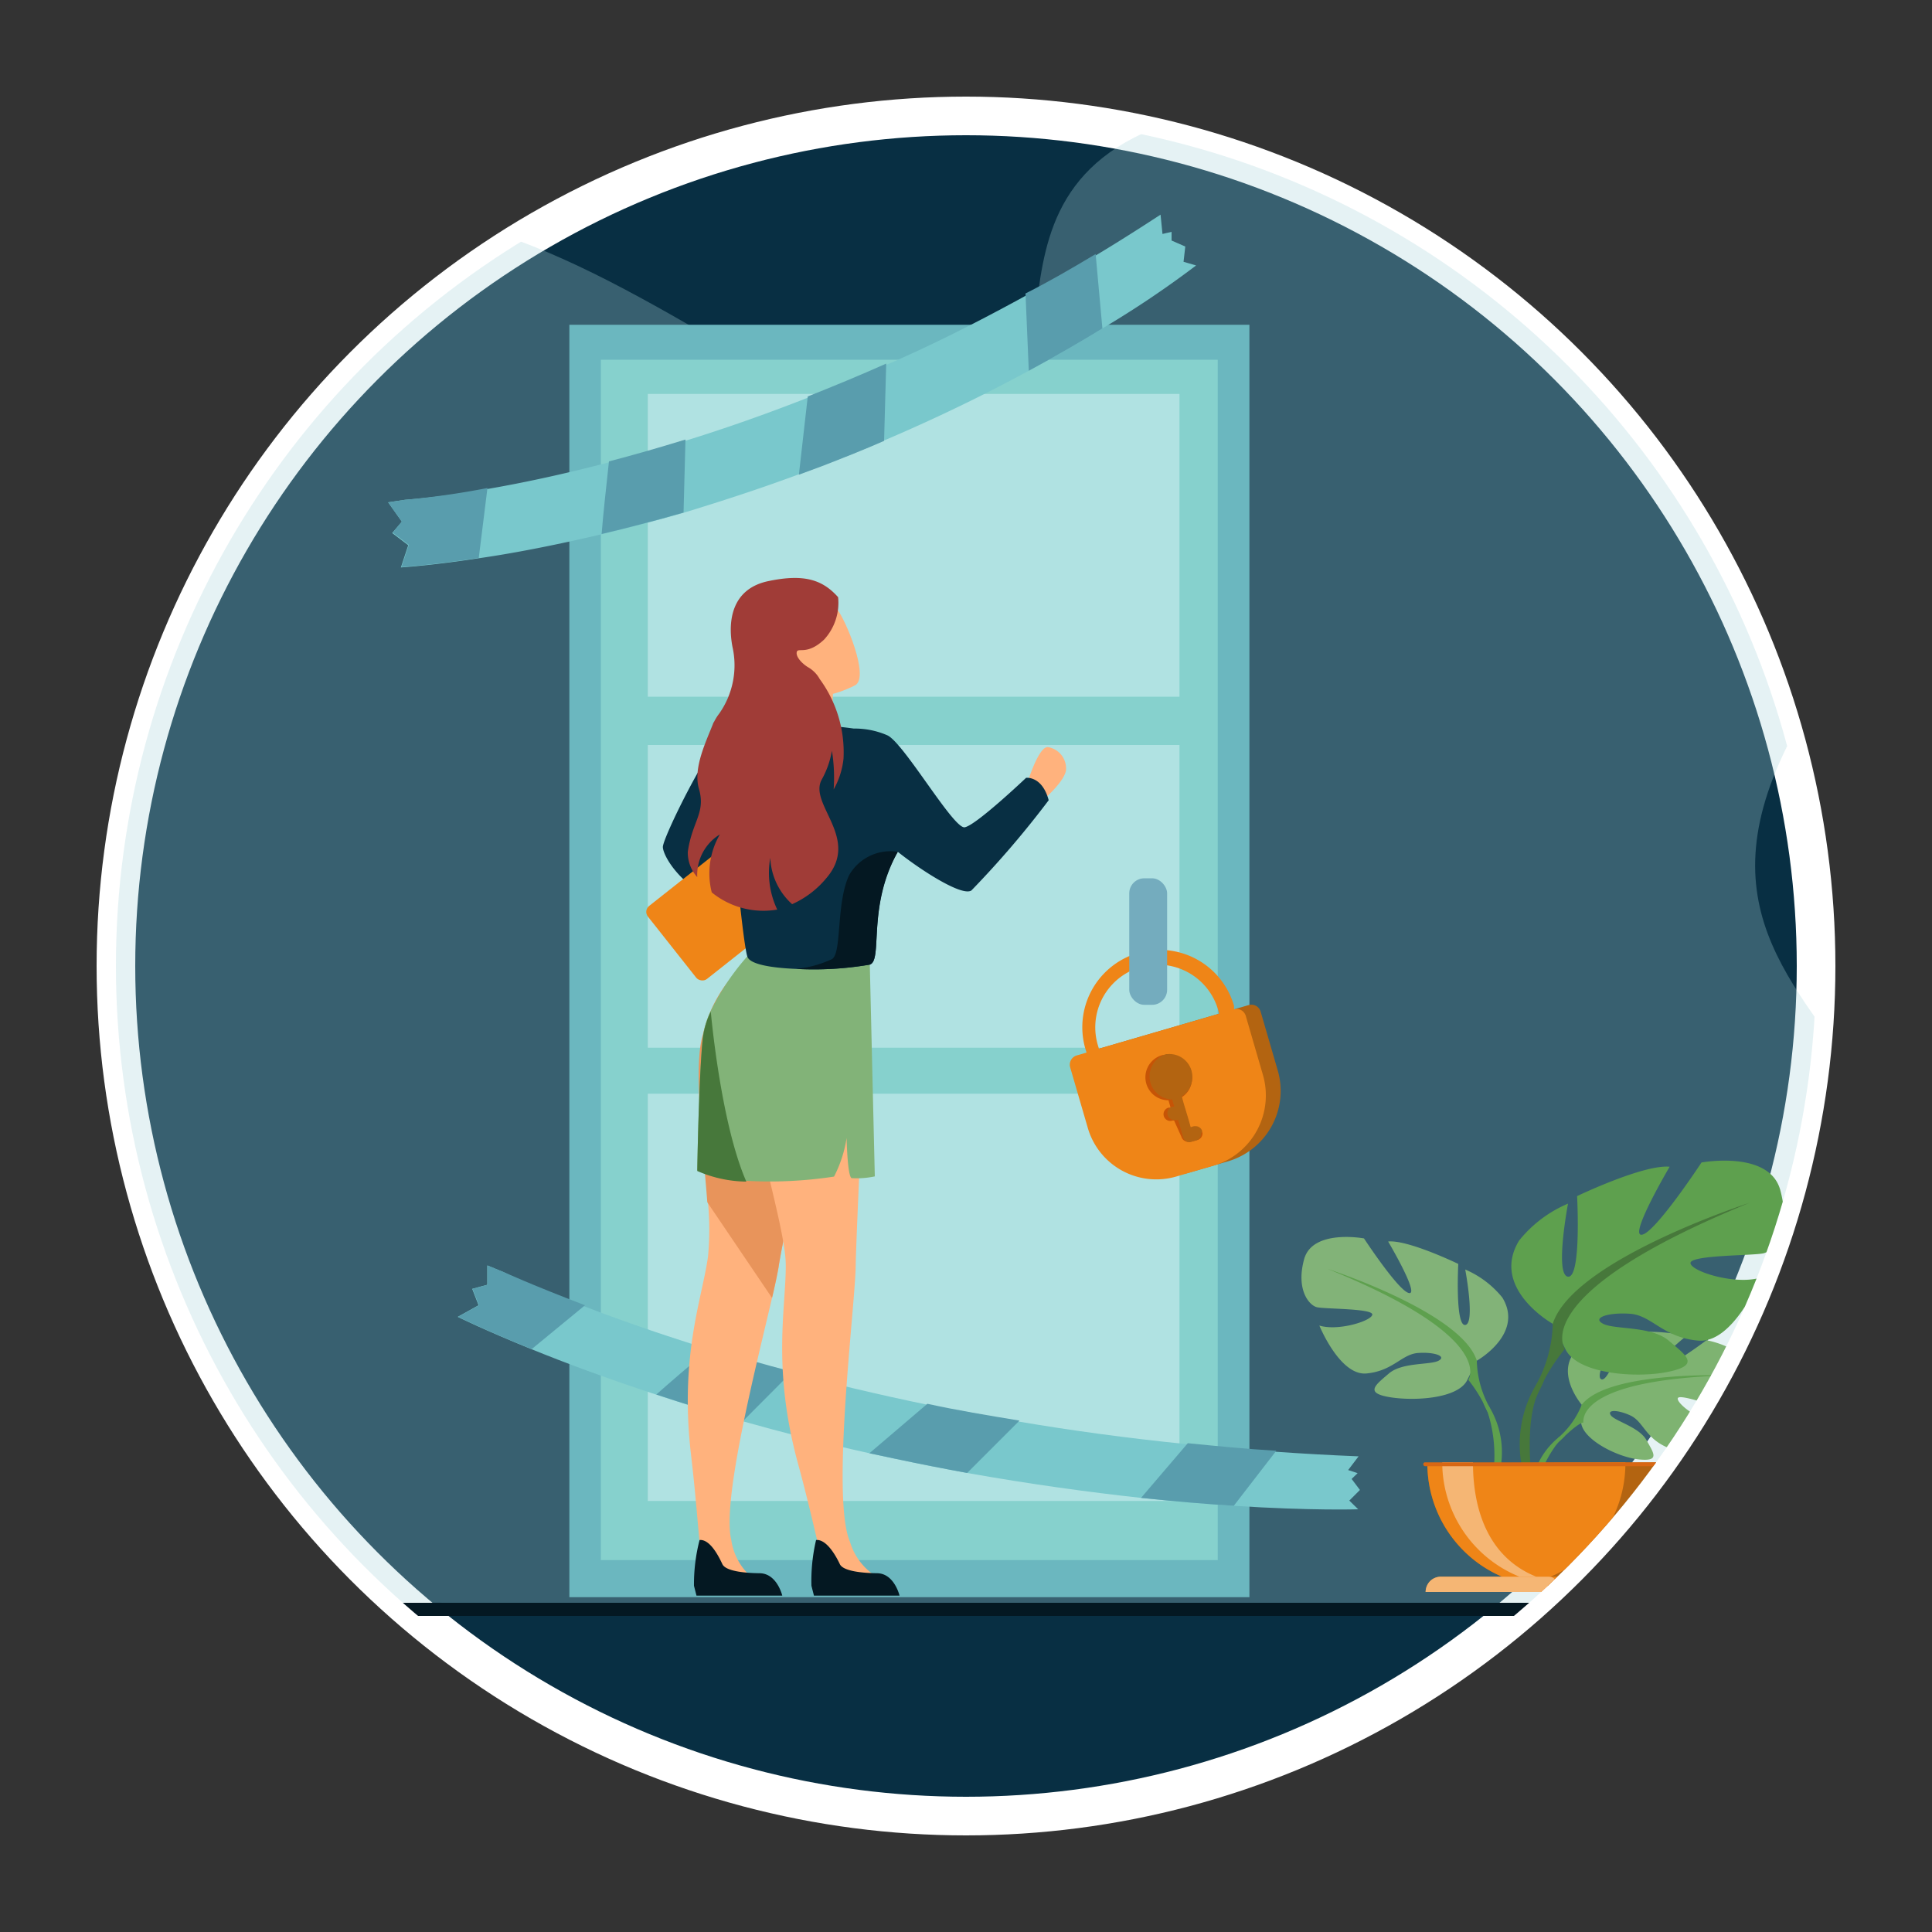 <svg id="Layer_1" data-name="Layer 1" xmlns="http://www.w3.org/2000/svg" xmlns:xlink="http://www.w3.org/1999/xlink" viewBox="0 0 100 100"><rect x="0" y="0" width="100" height="100" fill="#333333" stroke="none"/><defs><style>.cls-1{fill:none;}.cls-16,.cls-2{fill:#082f43;}.cls-2{stroke:#fff;stroke-miterlimit:10;stroke-width:2px;}.cls-3{clip-path:url(#clip-path);}.cls-4{fill:#a9d2d8;opacity:0.3;}.cls-5{fill:#041822;}.cls-6{fill:#6bb7bf;}.cls-7{fill:#86d1cd;}.cls-8{fill:#b0e2e2;}.cls-9{fill:#79c8cc;}.cls-10{fill:#599dad;}.cls-11{fill:#b36411;}.cls-12{fill:#ef8517;}.cls-13{fill:#c65406;}.cls-14{fill:#74acbe;}.cls-15{fill:#ffb27d;}.cls-17{fill:#e8945b;}.cls-18{fill:#82b378;}.cls-19{fill:#a03c37;}.cls-20{fill:#47783b;}.cls-21{fill:#7eb371;}.cls-22{fill:#5ea04e;}.cls-23{fill:#f5b674;}.cls-24{fill:#d86713;}</style><clipPath id="clip-path"><circle class="cls-1" cx="50" cy="50" r="44"/></clipPath></defs><title>Login Icon</title><circle class="cls-2" cx="50" cy="50" r="44"/><g class="cls-3"><path class="cls-4" d="M8.78,82.88s-20.31-42-6.66-61.29c18.93-26.72,38.83,5.86,49.19,0,5.41-3.06-3.39-16.24,18-16.43,6.52,0,38,11.88,25.66,29.39-14.84,21.07,16.28,17.38,1.48,48.82Z"/><rect class="cls-5" x="7.96" y="82.96" width="91.81" height="0.68" rx="0.34"/><rect class="cls-6" x="29.47" y="16.81" width="35.2" height="65.86"/><rect class="cls-7" x="31.1" y="18.62" width="31.93" height="62.13"/><rect class="cls-8" x="33.53" y="20.39" width="27.52" height="15.67"/><rect class="cls-8" x="33.53" y="38.56" width="27.52" height="15.67"/><rect class="cls-8" x="33.53" y="56.61" width="27.52" height="21.08"/><path class="cls-9" d="M69.84,77.67l.46.45s-2.39.08-6.44-.18c-1.41-.09-3-.22-4.8-.41-2.65-.29-5.68-.7-9-1.29-1.2-.22-2.43-.46-3.7-.73L45,75.22c-2.35-.52-4.54-1.09-6.57-1.66h0c-1.6-.46-3.1-.92-4.48-1.38h0c-2.6-.85-4.78-1.67-6.45-2.35-2.46-1-3.81-1.67-3.81-1.67l1.08-.6-.33-.85.78-.21,0-1,.85.35s1.44.72,4.16,1.76c1.68.65,3.85,1.42,6.47,2.23,1.3.4,2.72.81,4.25,1.21,2.15.57,4.5,1.13,7.06,1.66,1.5.3,3.07.6,4.71.87,2.72.46,5.63.86,8.71,1.17,1.49.15,3,.29,4.58.39h0c1.4.1,2.84.18,4.31.24l-.54.71.49.16-.31.3.43.57Z"/><path class="cls-10" d="M66.06,75.09l-2.2,2.85c-1.41-.09-3-.22-4.8-.41l2.42-2.83C63,74.85,64.49,75,66.06,75.09Z"/><path class="cls-10" d="M52.77,73.53l-2.71,2.71c-1.2-.22-2.43-.46-3.7-.73L45,75.22l3-2.56C49.56,73,51.13,73.26,52.77,73.53Z"/><path class="cls-10" d="M41,71l-2.55,2.56h0c-1.6-.46-3.1-.92-4.48-1.38.66-.59,1.76-1.53,2.78-2.39C38.05,70.19,39.47,70.6,41,71Z"/><path class="cls-10" d="M30.28,67.56l-2.76,2.27c-2.46-1-3.81-1.67-3.81-1.67l1.08-.6-.33-.85.78-.21,0-1,.85.35S27.56,66.52,30.28,67.56Z"/><path class="cls-9" d="M61.26,13.55l.65.19A51.71,51.71,0,0,1,57.06,17c-1.09.67-2.37,1.41-3.81,2.19-2.14,1.16-4.65,2.4-7.49,3.61-1,.44-2.11.88-3.22,1.31l-1.19.44c-2.08.77-4.09,1.42-6,2h0c-1.5.43-2.92.8-4.24,1.11h0c-2.51.59-4.67,1-6.36,1.24-2.49.38-4,.47-4,.47l.38-1.15-.83-.63L20.8,27l-.71-1,.87-.13a42.38,42.38,0,0,0,4.27-.56c1.68-.29,3.81-.73,6.29-1.38,1.24-.32,2.56-.7,4-1.13,2-.62,4.09-1.35,6.33-2.23,1.31-.52,2.67-1.08,4.06-1.7,2.32-1,4.73-2.22,7.21-3.58,1.19-.65,2.4-1.35,3.63-2.09h0c1.1-.66,2.2-1.36,3.32-2.09l.1,1,.47-.11,0,.45.71.31Z"/><path class="cls-10" d="M56.71,13.15,57.06,17c-1.09.67-2.37,1.41-3.81,2.19l-.17-4C54.27,14.59,55.48,13.89,56.71,13.15Z"/><path class="cls-10" d="M45.87,18.82l-.11,4c-1,.44-2.11.88-3.22,1.31l-1.19.44.46-4.05C43.12,20,44.48,19.44,45.87,18.82Z"/><path class="cls-10" d="M35.48,22.75l-.1,3.78h0c-1.5.43-2.92.8-4.24,1.11.07-.92.23-2.39.38-3.76C32.76,23.56,34.08,23.18,35.48,22.75Z"/><path class="cls-10" d="M25.23,25.26l-.45,3.62c-2.49.38-4,.47-4,.47l.38-1.15-.83-.63L20.8,27l-.71-1,.87-.13A42.38,42.38,0,0,0,25.23,25.26Z"/><path class="cls-11" d="M66.14,55.42l-.89-3.06a.5.5,0,0,0-.61-.34l-8.23,2.4a.5.5,0,0,0-.34.61L57,58.19a3.69,3.69,0,0,0,4.56,2.5l2-.58A3.8,3.8,0,0,0,66.14,55.42Z"/><path class="cls-12" d="M65.37,55.64l-.89-3.06a.5.5,0,0,0-.61-.34h0a1.33,1.33,0,0,0,0-.19,4,4,0,1,0-7.69,2.24l.06.19-.51.15a.5.5,0,0,0-.34.61l.92,3.16a3.69,3.69,0,0,0,4.56,2.5l2-.58A3.8,3.8,0,0,0,65.37,55.64Zm-8.55-1.56a3.24,3.24,0,1,1,6.23-1.81,1.17,1.17,0,0,1,.05.2l-6.22,1.81Z"/><path class="cls-13" d="M62.24,58.64A.35.35,0,0,1,62,59h0l0,0h0l-.32.09h-.08a.37.37,0,0,1-.45-.25L60.77,58h0l-.08,0a.35.35,0,1,1-.2-.67l.1,0-.11-.38a1.19,1.19,0,0,1-.31-2.34l.18,0h.07a1.19,1.19,0,0,1,1.24.85,1.24,1.24,0,0,1-.11.93,1.12,1.12,0,0,1-.38.4l0,.05.09.33.1.33h0v0l.1.33.16.56.17-.05h.09a.36.36,0,0,1,.25.1h0a.29.29,0,0,1,.09.15A.44.44,0,0,1,62.24,58.64Z"/><path class="cls-11" d="M62.22,58.54a.29.29,0,0,0-.09-.15h0a.36.36,0,0,0-.25-.1l-.08,0h0l-.17.05-.16-.56-.1-.33v0h0l-.1-.33-.09-.33,0-.05a1.12,1.12,0,0,0,.38-.4,1.24,1.24,0,0,0,.11-.93,1.19,1.19,0,0,0-1.24-.85h-.07a1.2,1.2,0,0,0,.31,2.35l.11.37h0l-.1,0a.35.35,0,0,0-.24.44.36.36,0,0,0,.34.25h.1l.1,0,.26.89a.34.34,0,0,0,.35.26l.32-.09h0l0,0h0a.35.35,0,0,0,.26-.34A.44.44,0,0,0,62.22,58.54Z"/><rect class="cls-14" x="58.45" y="45.46" width="1.96" height="6.55" rx="0.78"/><path class="cls-15" d="M53.18,40.52s.57-1.89,1.06-1.85a1.12,1.12,0,0,1,.94,1.13c0,.61-1.26,1.67-1.26,1.67Z"/><path class="cls-16" d="M40.37,37.53a9.15,9.15,0,0,0-2.89.53c-.78.46-3.17,5.29-3.17,5.78s1.17,2.67,4.6,3.5l.68-1.48s-1.83-2.34-1.49-2.65,1.77-1.07,2-1.29A31.56,31.56,0,0,0,40.37,37.53Z"/><rect class="cls-12" x="34.09" y="44.6" width="6.49" height="4.82" rx="0.39" transform="translate(-21.11 33.29) rotate(-38.33)"/><path class="cls-15" d="M43.58,50s-3,13.6-3.29,15.64c-.06.33-.17.87-.33,1.54-.8,3.44-2.61,10.5-2.11,12.52a3.12,3.12,0,0,0,.95,1.84c.14.26-2.2.78-2.39-.22-.24-1.27-.29-3-.64-6-.61-5.19.59-8.14.88-10.31a15,15,0,0,0,0-2.73c-.22-2.94-.74-7-.23-8.68a7.17,7.17,0,0,1,2.46-3.93,3.77,3.77,0,0,1,4.25.07C43.25,49.73,43.41,49.84,43.58,50Z"/><path class="cls-17" d="M43.58,50s-3,13.6-3.29,15.64c-.06.33-.17.87-.33,1.54l-3.35-4.95c-.22-2.94-.74-7-.23-8.68a7.17,7.17,0,0,1,2.46-3.93,19.57,19.57,0,0,1,4.25.07C43.25,49.73,43.41,49.84,43.58,50Z"/><path class="cls-15" d="M45,49.76s-.68,13.72-.71,15.79S43,77.52,44,79.82a3.18,3.18,0,0,0,1.21,1.68c.18.24-2.06,1.09-2.39.13-.42-1.21-.73-3-1.52-5.89-1.36-5-.6-8.14-.63-10.32s-2.29-8.82-1.94-11.25C39.29,49.91,41.49,48,45,49.76Z"/><path class="cls-18" d="M45.28,60.89a4.49,4.49,0,0,1-1.2.09c-.22-.09-.26-2.08-.26-2.08a6.49,6.49,0,0,1-.65,2,22,22,0,0,1-4.54.22,6.51,6.51,0,0,1-2.54-.55s.08-5,.29-6.9a4.44,4.44,0,0,1,.41-1.35,12.69,12.69,0,0,1,1.9-2.83l6.33.4Z"/><path class="cls-15" d="M43.34,37.79h-3a6,6,0,0,0,.16-1c0-.05,0-.1,0-.15,0-.41.08-.93.11-1.61V35l2.5.76h0s0,.1,0,.26h0A4.62,4.62,0,0,0,43.34,37.79Z"/><path class="cls-15" d="M44.28,35.46s-2.71,1.48-3.61-.23-1.84-2.66-.14-3.68,2.38-.54,2.81,0S45,35,44.28,35.46Z"/><path class="cls-16" d="M53.11,40.26s-2.6,2.47-3.18,2.56-3.15-4.37-4-4.76a4.22,4.22,0,0,0-1.74-.35,17.45,17.45,0,0,0-6.71.35s.89,10.63,1.21,11.47c.15.39,1.26.57,2.53.62a17.1,17.1,0,0,0,3.8-.22c.69-.2-.15-3.11,1.45-5.84,1.15.92,3.32,2.33,3.81,2a49.41,49.41,0,0,0,4-4.67C53.94,40.15,53.11,40.26,53.11,40.26Z"/><path class="cls-5" d="M46.47,44.09C44.85,47,45.73,49.73,45,49.93a17.1,17.1,0,0,1-3.8.22,5.7,5.7,0,0,0,1.87-.51c.51-.33.2-2.88.88-4.34A2.46,2.46,0,0,1,46.47,44.09Z"/><path class="cls-5" d="M36.21,79.71a9.14,9.14,0,0,0-.29,2.37l.13.51h4.44s-.27-1.15-1.17-1.16-1.77-.13-1.93-.47S36.77,79.66,36.21,79.71Z"/><path class="cls-5" d="M42.24,79.71A9.24,9.24,0,0,0,42,82.08l.13.51h4.43s-.27-1.15-1.16-1.16-1.77-.13-1.93-.47S42.81,79.66,42.24,79.71Z"/><path class="cls-19" d="M43.66,39.27a6.4,6.4,0,0,0-1.23-4.12,1.59,1.59,0,0,0-.58-.6c-.3-.17-.67-.54-.61-.8s.53.19,1.42-.65a2.81,2.81,0,0,0,.72-2.19c-.81-.91-1.77-1.22-3.62-.83s-2.11,2-1.85,3.39a4.34,4.34,0,0,1-.68,3.46,2.62,2.62,0,0,0-.27.43h0a.34.34,0,0,0-.06.12c-.4,1-1,2.26-.74,3.29.4,1.3-.33,1.71-.56,3.32a1.89,1.89,0,0,0,.49,1.31,2.45,2.45,0,0,1,1.17-2.21,4,4,0,0,0-.42,3,4.23,4.23,0,0,0,3.39.89,4.42,4.42,0,0,1-.36-2.68A3.41,3.41,0,0,0,41,46.8a4.88,4.88,0,0,0,1.79-1.37c1.76-2.08-1-3.83-.24-5.11a4.71,4.71,0,0,0,.51-1.46,8.7,8.7,0,0,1,.09,2A4.1,4.1,0,0,0,43.66,39.27Z"/><path class="cls-20" d="M38.63,61.16a6.51,6.51,0,0,1-2.54-.55s.08-5,.29-6.9a4.44,4.44,0,0,1,.41-1.35h0S37.29,58.1,38.63,61.16Z"/><path class="cls-21" d="M81.87,72.71s-1.55-1.81-.09-3a4.15,4.15,0,0,1,1.93-.59s-1.23,2.07-.83,2.27S84.09,69,84.09,69a9.91,9.91,0,0,1,3.2.14s-2.07,1.7-1.63,1.8,2.67-1.57,2.67-1.57,2.26.39,2.14,1.77-.9,1.8-1.24,1.76-2.34-.8-2.39-.52,1.16,1.2,2,1.24c0,0-1.6,1.75-2.65,1.25s-1.15-1.31-1.81-1.61-1.22-.3-1,0,1.47.61,1.84,1.28.72,1.11-.38,1-2.87-1-3-1.88Z"/><path class="cls-22" d="M89.36,71.19s-6.13-.23-7.49,1.52a4.4,4.4,0,0,1-1.22,1.71l-.14.39s1.06-1.12,1.44-1.18C82,73.63,81.36,71.45,89.36,71.19Z"/><path class="cls-22" d="M80.65,74.42a3.88,3.88,0,0,0-1.4,2.72l.23,0a6.35,6.35,0,0,1,1.18-2.5C81.42,74,80.65,74.42,80.65,74.42Z"/><path class="cls-18" d="M76.44,70.43s2.47-1.39,1.32-3.27a5,5,0,0,0-1.92-1.45s.53,2.81,0,2.87-.36-3.16-.36-3.16-2.6-1.26-3.63-1.16c0,0,1.62,2.74,1.09,2.67S70.6,64.1,70.6,64.1s-2.67-.5-3.1,1.08.26,2.38.66,2.48,2.93.06,2.87.39-1.78.86-2.74.56c0,0,1.06,2.61,2.44,2.48s1.82-1,2.67-1.06,1.49.17,1.06.4-1.88.07-2.57.66-1.26,1,0,1.22,3.59.1,4.06-.89Z"/><path class="cls-22" d="M68.72,65.68s6.93,2.24,7.72,4.75a5.17,5.17,0,0,0,.66,2.41v.49A7.33,7.33,0,0,0,76,71.42S77.53,69.24,68.72,65.68Z"/><path class="cls-22" d="M77.1,72.84a4.55,4.55,0,0,1,.46,3.59l-.28-.07A7.36,7.36,0,0,0,77,73.09C76.43,72,77.1,72.84,77.1,72.84Z"/><path class="cls-22" d="M80.37,68.52s-3.26-1.83-1.74-4.31a6.47,6.47,0,0,1,2.53-1.91s-.7,3.7,0,3.78.47-4.17.47-4.17,3.44-1.65,4.79-1.52c0,0-2.13,3.61-1.44,3.52s3.09-3.74,3.09-3.74,3.52-.65,4.08,1.44-.34,3.13-.87,3.26-3.86.08-3.78.52,2.35,1.13,3.61.74c0,0-1.39,3.43-3.22,3.26S85.5,68.08,84.37,68s-2,.21-1.39.52,2.48.1,3.39.87,1.65,1.26,0,1.61-4.74.13-5.35-1.18Z"/><path class="cls-20" d="M90.55,62.26s-9.13,2.95-10.18,6.26a6.81,6.81,0,0,1-.87,3.17v.65A9.65,9.65,0,0,1,81,69.82S78.94,67,90.55,62.26Z"/><path class="cls-20" d="M79.5,71.69a6,6,0,0,0-.6,4.74l.36-.09s-.35-2.87.39-4.31S79.5,71.69,79.5,71.69Z"/><path class="cls-11" d="M86.65,75.69a6.39,6.39,0,0,1-6.39,6.39A6.57,6.57,0,0,1,79,82a6.38,6.38,0,0,1-5.12-6.26Z"/><path class="cls-12" d="M84.13,75.69A6.38,6.38,0,0,1,79,82a6.38,6.38,0,0,1-5.12-6.26Z"/><path class="cls-12" d="M86.74,82.4H73.79a.81.81,0,0,1,.23-.56.79.79,0,0,1,.56-.23H86A.79.79,0,0,1,86.74,82.4Z"/><path class="cls-23" d="M78.65,81.61h.87c-2.35-.94-3.28-3.24-3.28-5.92H74.65A6.39,6.39,0,0,0,78.65,81.61Z"/><path class="cls-23" d="M80.67,82.4H73.79a.81.81,0,0,1,.23-.56.79.79,0,0,1,.56-.23h5.55C80.57,81.61,80.67,82,80.67,82.4Z"/><path class="cls-24" d="M86.7,75.89H73.76a.1.1,0,0,1-.09-.1h0a.09.09,0,0,1,.09-.1H86.7a.1.1,0,0,1,.1.1h0A.11.11,0,0,1,86.7,75.89Z"/></g></svg>